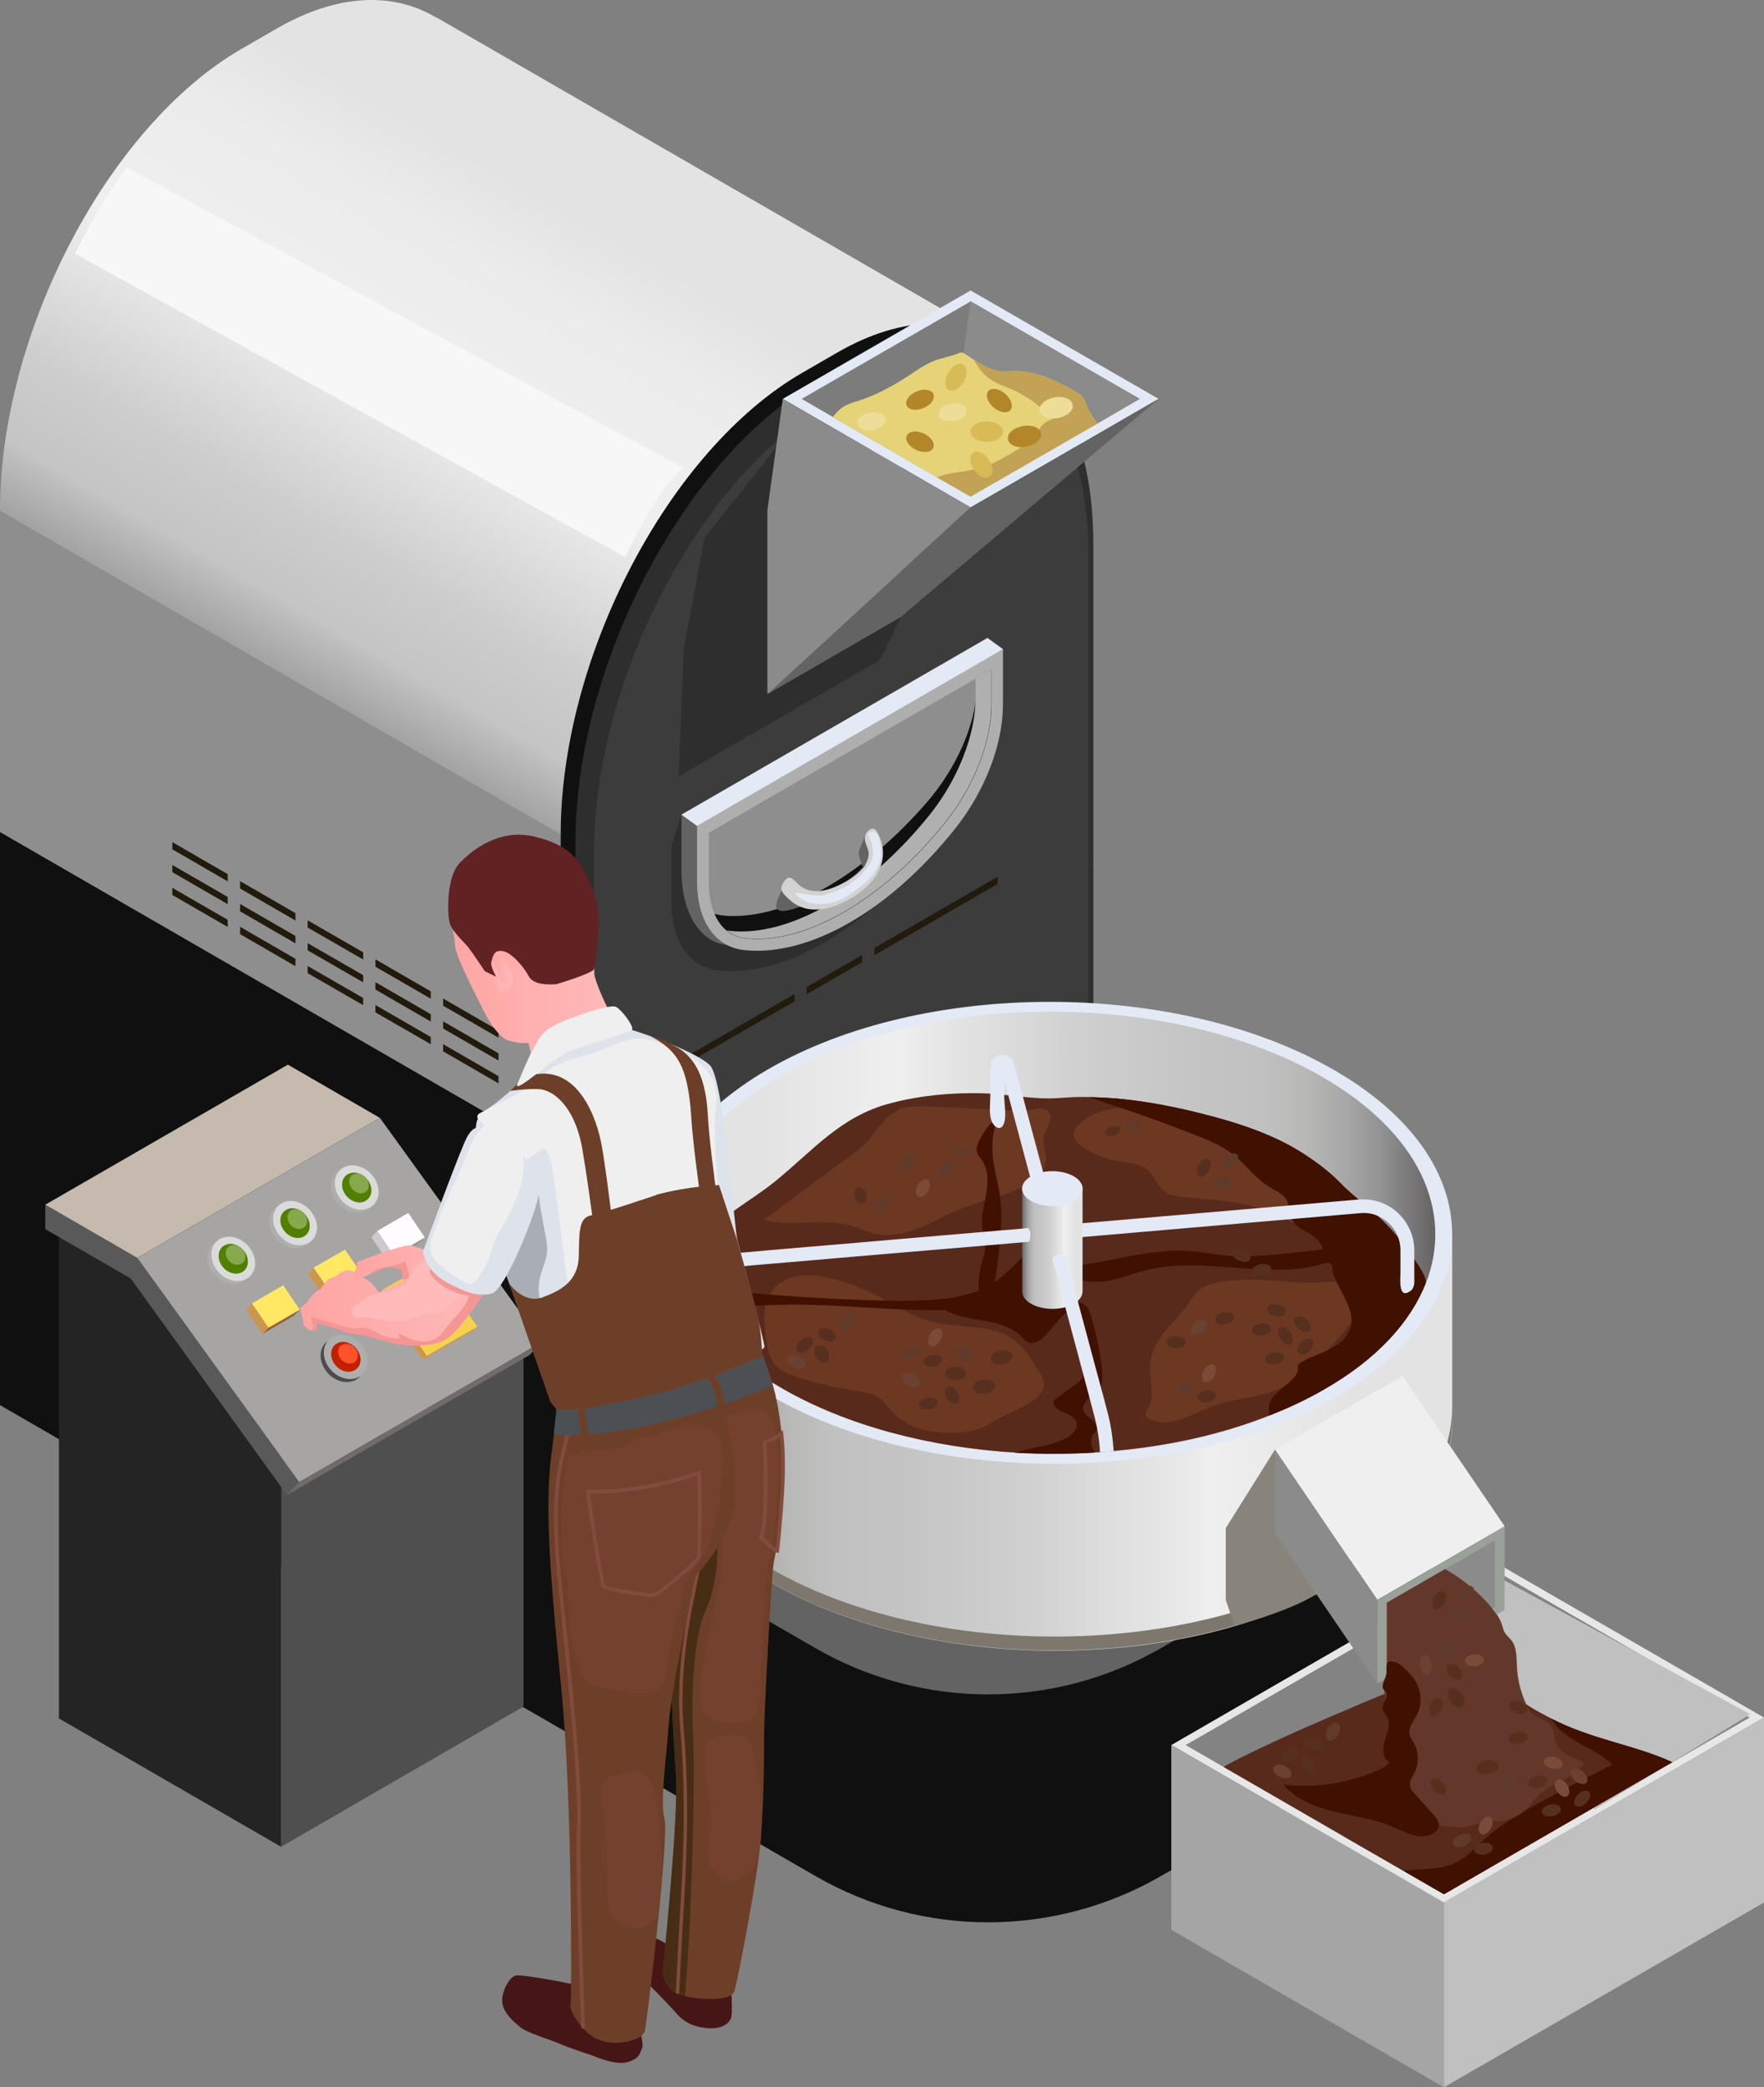 <svg xmlns="http://www.w3.org/2000/svg" xmlns:xlink="http://www.w3.org/1999/xlink" id="Layer_2" data-name="Layer 2" viewBox="0 0 98.16 116.12"><rect x="0" y="0" width="98.16" height="116.12" fill="#808080" stroke="none"/><defs><style>      .cls-1 {        fill: #7a4b38;      }      .cls-2 {        fill: #603b2c;      }      .cls-3 {        fill: #f59695;      }      .cls-4 {        fill: #7c7c7c;      }      .cls-5 {        fill: #461616;      }      .cls-6 {        fill: #e0a94f;      }      .cls-7 {        fill: url(#_ÂÁ_Ï_ÌÌ_È_ËÂÌÚ_218);      }      .cls-8 {        fill: url(#_ÂÁ_Ï_ÌÌ_È_ËÂÌÚ_219);      }      .cls-9 {        fill: url(#_ÂÁ_Ï_ÌÌ_È_ËÂÌÚ_5-3);      }      .cls-10 {        fill: url(#_ÂÁ_Ï_ÌÌ_È_ËÂÌÚ_5-6);      }      .cls-11 {        fill: url(#_ÂÁ_Ï_ÌÌ_È_ËÂÌÚ_5-4);      }      .cls-12 {        fill: url(#_ÂÁ_Ï_ÌÌ_È_ËÂÌÚ_5-5);      }      .cls-13 {        fill: url(#_ÂÁ_Ï_ÌÌ_È_ËÂÌÚ_5-2);      }      .cls-14 {        fill: url(#_ÂÁ_Ï_ÌÌ_È_ËÂÌÚ_187);      }      .cls-15 {        fill: #88837b;      }      .cls-16 {        fill: #3c3c3c;      }      .cls-17 {        fill: #e3e9f5;      }      .cls-18 {        fill: #a42025;      }      .cls-19 {        fill: #efefef;      }      .cls-20 {        fill: #582a1c;      }      .cls-21 {        fill: #472d13;      }      .cls-22 {        fill: #562f1f;      }      .cls-23 {        fill: #454545;      }      .cls-24 {        fill: #dbdbdb;      }      .cls-25 {        fill: #d8ba56;      }      .cls-26 {        fill: #5a5959;      }      .cls-27 {        fill: url(#_ÂÁ_Ï_ÌÌ_È_ËÂÌÚ_218-2);      }      .cls-28 {        fill: #a5a5a5;      }      .cls-29 {        fill: url(#_ÂÁ_Ï_ÌÌ_È_ËÂÌÚ_5);      }      .cls-30 {        fill: #d4d3d3;      }      .cls-31 {        fill: #63382b;      }      .cls-32 {        fill: #824b3d;      }      .cls-33 {        fill: #221a0d;      }      .cls-34 {        fill: #4c5054;      }      .cls-35 {        fill: #f7707d;      }      .cls-36 {        fill: #c2a255;      }      .cls-37 {        fill: #c22000;      }      .cls-38 {        fill: #4f4f4f;      }      .cls-39 {        fill: #636363;      }      .cls-40 {        fill: #e7e7e7;      }      .cls-41 {        fill: #97613b;      }      .cls-42 {        fill: #242424;      }      .cls-43 {        fill: #d12c36;      }      .cls-44 {        fill: #612224;      }      .cls-45 {        fill: #ecde99;      }      .cls-46 {        fill: #ffe863;      }      .cls-47 {        fill: #a9adb4;      }      .cls-48 {        fill: #cccacc;      }      .cls-49 {        fill: #ff512b;      }      .cls-50 {        fill: #7d776e;      }      .cls-51 {        fill: #101010;      }      .cls-52 {        fill: silver;      }      .cls-53 {        fill: #2e2e2e;      }      .cls-54 {        fill: #75412f;      }      .cls-55 {        fill: #f7f7f7;      }      .cls-56 {        fill: #8b8b8b;      }      .cls-57 {        fill: #b3862a;      }      .cls-58 {        fill: #979697;      }      .cls-59 {        fill: #517f00;      }      .cls-60 {        fill: #c5baad;      }      .cls-61 {        fill: #8f8e8e;      }      .cls-62 {        fill: #99a199;      }      .cls-63 {        fill: #ffbbba;      }      .cls-64 {        fill: #b1b0b0;      }      .cls-65 {        fill: #716b6b;      }      .cls-66 {        fill: #401000;      }      .cls-67 {        fill: #838383;      }      .cls-68 {        fill: #a7a4a4;      }      .cls-69 {        fill: #fffcff;      }      .cls-70 {        fill: #6b4231;      }      .cls-71 {        fill: #6e3f28;      }      .cls-72 {        fill: #aeaeae;      }      .cls-73 {        fill: #e6d377;      }      .cls-74 {        fill: #cc964f;      }      .cls-75 {        fill: #6d3822;      }      .cls-76 {        fill: #f4d14f;      }      .cls-77 {        fill: #4c4c4c;      }      .cls-78 {        fill: #f43d4f;      }      .cls-79 {        fill: #899289;      }      .cls-80 {        fill: #dde2eb;      }      .cls-81 {        fill: #86a94e;      }    </style><linearGradient id="_&#xC2;&#xC1;_&#xCF;_&#xCC;&#xCC;_&#xC8;_&#xCB;&#xC2;&#xCC;&#xDA;_187" data-name="&#xA1;&#xC2;&#xC1;&#x2DA;&#xCF;&#x2C7;&#xCC;&#xCC;&#x2DA;&#xC8; &#x201E;&#xF8FF;&#x2021;&#x2030;&#xCB;&#xC2;&#xCC;&#xDA; 187" x1="4025.97" y1="51.82" x2="4000.27" y2="7.3" gradientTransform="translate(4035.55) rotate(-180) scale(1 -1)" gradientUnits="userSpaceOnUse"><stop offset="0" stop-color="#656362"></stop><stop offset=".08" stop-color="#686665"></stop><stop offset=".15" stop-color="#737170"></stop><stop offset=".23" stop-color="#858383"></stop><stop offset=".29" stop-color="#9e9d9d"></stop><stop offset=".36" stop-color="#bebebe"></stop><stop offset=".37" stop-color="#c4c4c4"></stop><stop offset=".46" stop-color="#cdcdcd"></stop><stop offset=".6" stop-color="#e8e8e8"></stop><stop offset=".64" stop-color="#efefef"></stop><stop offset=".79" stop-color="#ececec"></stop><stop offset=".89" stop-color="#e3e3e3"></stop><stop offset=".9" stop-color="#e3e3e3"></stop></linearGradient><linearGradient id="_&#xC2;&#xC1;_&#xCF;_&#xCC;&#xCC;_&#xC8;_&#xCB;&#xC2;&#xCC;&#xDA;_218" data-name="&#xA1;&#xC2;&#xC1;&#x2DA;&#xCF;&#x2C7;&#xCC;&#xCC;&#x2DA;&#xC8; &#x201E;&#xF8FF;&#x2021;&#x2030;&#xCB;&#xC2;&#xCC;&#xDA; 218" x1="3954.74" y1="78.97" x2="3999.25" y2="78.97" gradientTransform="translate(4035.55) rotate(-180) scale(1 -1)" gradientUnits="userSpaceOnUse"><stop offset=".11" stop-color="#e3e3e3"></stop><stop offset=".12" stop-color="#e3e3e3"></stop><stop offset=".3" stop-color="#efefef"></stop><stop offset=".34" stop-color="#e8e8e8"></stop><stop offset=".56" stop-color="#cdcdcd"></stop><stop offset=".69" stop-color="#c4c4c4"></stop><stop offset=".77" stop-color="#c1c1c1"></stop><stop offset=".83" stop-color="#b8b8b7"></stop><stop offset=".88" stop-color="#a9a8a8"></stop><stop offset=".93" stop-color="#939292"></stop><stop offset=".97" stop-color="#787676"></stop><stop offset="1" stop-color="#656362"></stop></linearGradient><linearGradient id="_&#xC2;&#xC1;_&#xCF;_&#xCC;&#xCC;_&#xC8;_&#xCB;&#xC2;&#xCC;&#xDA;_219" data-name="&#xA1;&#xC2;&#xC1;&#x2DA;&#xCF;&#x2C7;&#xCC;&#xCC;&#x2DA;&#xC8; &#x201E;&#xF8FF;&#x2021;&#x2030;&#xCB;&#xC2;&#xCC;&#xDA; 219" x1="3955.68" y1="68.58" x2="3998.31" y2="68.58" gradientTransform="translate(4035.55) rotate(-180) scale(1 -1)" gradientUnits="userSpaceOnUse"><stop offset="0" stop-color="#656362"></stop><stop offset=".03" stop-color="#787676"></stop><stop offset=".07" stop-color="#939292"></stop><stop offset=".12" stop-color="#a9a8a8"></stop><stop offset=".17" stop-color="#b8b8b7"></stop><stop offset=".23" stop-color="#c1c1c1"></stop><stop offset=".31" stop-color="#c4c4c4"></stop><stop offset=".44" stop-color="#cdcdcd"></stop><stop offset=".66" stop-color="#e8e8e8"></stop><stop offset=".7" stop-color="#efefef"></stop><stop offset=".88" stop-color="#e3e3e3"></stop><stop offset=".89" stop-color="#e3e3e3"></stop></linearGradient><linearGradient id="_&#xC2;&#xC1;_&#xCF;_&#xCC;&#xCC;_&#xC8;_&#xCB;&#xC2;&#xCC;&#xDA;_218-2" data-name="&#xA1;&#xC2;&#xC1;&#x2DA;&#xCF;&#x2C7;&#xCC;&#xCC;&#x2DA;&#xC8; &#x201E;&#xF8FF;&#x2021;&#x2030;&#xCB;&#xC2;&#xCC;&#xDA; 218" x1="3975.32" y1="69.46" x2="3978.68" y2="69.46" xlink:href="#_&#xC2;&#xC1;_&#xCF;_&#xCC;&#xCC;_&#xC8;_&#xCB;&#xC2;&#xCC;&#xDA;_218"></linearGradient><linearGradient id="_&#xC2;&#xC1;_&#xCF;_&#xCC;&#xCC;_&#xC8;_&#xCB;&#xC2;&#xCC;&#xDA;_5" data-name="&#xA1;&#xC2;&#xC1;&#x2DA;&#xCF;&#x2C7;&#xCC;&#xCC;&#x2DA;&#xC8; &#x201E;&#xF8FF;&#x2021;&#x2030;&#xCB;&#xC2;&#xCC;&#xDA; 5" x1="4187.22" y1="71.87" x2="4198.13" y2="71.87" gradientTransform="translate(4214.84) rotate(-180) scale(1 -1)" gradientUnits="userSpaceOnUse"><stop offset=".05" stop-color="#feb9b8"></stop><stop offset=".99" stop-color="#fea5a4"></stop></linearGradient><linearGradient id="_&#xC2;&#xC1;_&#xCF;_&#xCC;&#xCC;_&#xC8;_&#xCB;&#xC2;&#xCC;&#xDA;_5-2" data-name="&#xA1;&#xC2;&#xC1;&#x2DA;&#xCF;&#x2C7;&#xCC;&#xCC;&#x2DA;&#xC8; &#x201E;&#xF8FF;&#x2021;&#x2030;&#xCB;&#xC2;&#xCC;&#xDA; 5" x1="4188.09" y1="70.8" x2="4195.15" y2="70.8" xlink:href="#_&#xC2;&#xC1;_&#xCF;_&#xCC;&#xCC;_&#xC8;_&#xCB;&#xC2;&#xCC;&#xDA;_5"></linearGradient><linearGradient id="_&#xC2;&#xC1;_&#xCF;_&#xCC;&#xCC;_&#xC8;_&#xCB;&#xC2;&#xCC;&#xDA;_5-3" data-name="&#xA1;&#xC2;&#xC1;&#x2DA;&#xCF;&#x2C7;&#xCC;&#xCC;&#x2DA;&#xC8; &#x201E;&#xF8FF;&#x2021;&#x2030;&#xCB;&#xC2;&#xCC;&#xDA; 5" x1="4180.79" y1="53.77" x2="4189.71" y2="53.77" xlink:href="#_&#xC2;&#xC1;_&#xCF;_&#xCC;&#xCC;_&#xC8;_&#xCB;&#xC2;&#xCC;&#xDA;_5"></linearGradient><linearGradient id="_&#xC2;&#xC1;_&#xCF;_&#xCC;&#xCC;_&#xC8;_&#xCB;&#xC2;&#xCC;&#xDA;_5-4" data-name="&#xA1;&#xC2;&#xC1;&#x2DA;&#xCF;&#x2C7;&#xCC;&#xCC;&#x2DA;&#xC8; &#x201E;&#xF8FF;&#x2021;&#x2030;&#xCB;&#xC2;&#xCC;&#xDA; 5" x1="4186.76" y1="53.87" x2="4187.98" y2="53.87" xlink:href="#_&#xC2;&#xC1;_&#xCF;_&#xCC;&#xCC;_&#xC8;_&#xCB;&#xC2;&#xCC;&#xDA;_5"></linearGradient><linearGradient id="_&#xC2;&#xC1;_&#xCF;_&#xCC;&#xCC;_&#xC8;_&#xCB;&#xC2;&#xCC;&#xDA;_5-5" data-name="&#xA1;&#xC2;&#xC1;&#x2DA;&#xCF;&#x2C7;&#xCC;&#xCC;&#x2DA;&#xC8; &#x201E;&#xF8FF;&#x2021;&#x2030;&#xCB;&#xC2;&#xCC;&#xDA; 5" x1="4195.02" y1="71.23" x2="4195.13" y2="71.23" xlink:href="#_&#xC2;&#xC1;_&#xCF;_&#xCC;&#xCC;_&#xC8;_&#xCB;&#xC2;&#xCC;&#xDA;_5"></linearGradient><linearGradient id="_&#xC2;&#xC1;_&#xCF;_&#xCC;&#xCC;_&#xC8;_&#xCB;&#xC2;&#xCC;&#xDA;_5-6" data-name="&#xA1;&#xC2;&#xC1;&#x2DA;&#xCF;&#x2C7;&#xCC;&#xCC;&#x2DA;&#xC8; &#x201E;&#xF8FF;&#x2021;&#x2030;&#xCB;&#xC2;&#xCC;&#xDA; 5" x1="4186.31" y1="54.11" x2="4187.47" y2="54.11" xlink:href="#_&#xC2;&#xC1;_&#xCF;_&#xCC;&#xCC;_&#xC8;_&#xCB;&#xC2;&#xCC;&#xDA;_5"></linearGradient></defs><g id="_0" data-name="0"><g><g><path class="cls-51" d="M32.02,96.65v-12.67s47.65-4.91,47.67-3.55c0,.03,0,12.82,0,12.85,0,1.39-.69,2.78-2.06,3.57l-13.03,7.52c-5.95,3.43-13.28,3.43-19.22,0l-13.36-7.71Z"></path><g><g><polygon class="cls-28" points="65.18 107.36 80.35 116.12 80.35 105.84 65.18 97.08 65.18 107.36"></polygon><polygon class="cls-40" points="82.99 86.79 98.16 95.55 80.35 105.84 65.18 97.08 82.99 86.79"></polygon><polygon class="cls-67" points="65.98 97.08 68.09 98.3 74.77 102.16 80.35 105.37 88.58 100.62 93.06 98.04 97.36 95.55 83 87.26 65.98 97.08"></polygon><polygon class="cls-23" points="74.77 102.16 80.35 105.37 88.58 100.62 83 97.4 74.77 102.16"></polygon><polygon class="cls-52" points="98.16 105.84 80.35 116.12 80.35 105.84 98.16 95.55 98.16 105.84"></polygon><polygon class="cls-52" points="83.09 97.59 82.83 87.44 97.4 95.37 88.75 100.66 83.09 97.59"></polygon></g><path class="cls-20" d="M93.05,98.04l-4.47,2.58-8.23,4.76-2.25-1.3-3.33-1.92-6.68-3.86c.2-.13.41-.24.61-.34,1.99-1.02,4.05-1.91,6.11-2.79,1.49-.64,2.99-1.28,4.54-1.75.86-.26,2.59-1.09,3.43-.59.48.27.89.99,1.33,1.37.51.43,1.07.8,1.66,1.11.18.1.37.2.55.29,1.06.55,2.21.93,3.35,1.27,1.14.34,2.33.67,3.39,1.16Z"></path><path class="cls-66" d="M93.05,98.04l-4.47,2.58-8.23,4.76-2.25-1.3c.14-.03.3-.04.44-.05.82-.07,1.67-.04,2.43-.39.67-.31,1.16-.89,1.71-1.39.89-.78,1.92-1.39,2.96-1.95,1.35-.73,2.71-1.45,4.08-2.13-.63-.61-1.48-.95-2.24-1.43-.42-.26-.81-.59-1.09-1.01-.01-.03-.05-.08-.09-.13,1.06.55,2.21.93,3.35,1.27,1.14.34,2.33.67,3.39,1.16Z"></path></g><path class="cls-14" d="M0,28.41C0,18.51,6.02,7.01,13.44,2.72l1.94-1.12c3.42-1.98,6.54-2.05,8.91-.61v-.02s31.86,18.38,31.86,18.38l-22.53,35.96-20.06-16.85L0,46.29v-17.88Z"></path><path class="cls-55" d="M7.06,9.31c-1.53,2.02-2.89,4.8-2.89,4.8l30.63,16.89s1.81-3.96,3.25-4.98c-2.56-1.31-30.99-16.7-30.99-16.7Z"></path><g><polygon class="cls-61" points="32.02 64.78 0 46.29 0 28.41 32.02 46.89 32.02 64.78"></polygon><g><polygon class="cls-33" points="20.21 53.38 17.12 51.6 17.12 51.2 20.21 52.98 20.21 53.38"></polygon><polygon class="cls-33" points="23.97 55.56 20.89 53.78 20.89 53.37 23.97 55.15 23.97 55.56"></polygon><polygon class="cls-33" points="27.74 57.73 24.66 55.95 24.66 55.55 27.74 57.33 27.74 57.73"></polygon><polygon class="cls-33" points="12.67 49.03 9.59 47.25 9.59 46.85 12.67 48.63 12.67 49.03"></polygon><polygon class="cls-33" points="16.44 51.21 13.36 49.43 13.36 49.02 16.44 50.8 16.44 51.21"></polygon></g><g><polygon class="cls-33" points="20.21 54.65 17.12 52.87 17.12 52.47 20.21 54.25 20.21 54.65"></polygon><polygon class="cls-33" points="23.97 56.83 20.89 55.05 20.89 54.64 23.97 56.42 23.97 56.83"></polygon><polygon class="cls-33" points="27.74 59 24.66 57.22 24.66 56.82 27.74 58.6 27.74 59"></polygon><polygon class="cls-33" points="12.67 50.3 9.59 48.52 9.59 48.12 12.67 49.9 12.67 50.3"></polygon><polygon class="cls-33" points="16.44 52.48 13.36 50.7 13.36 50.29 16.44 52.07 16.44 52.48"></polygon></g><g><polygon class="cls-33" points="20.21 55.92 17.12 54.14 17.12 53.74 20.21 55.52 20.21 55.92"></polygon><polygon class="cls-33" points="23.97 58.09 20.89 56.32 20.89 55.91 23.97 57.69 23.97 58.09"></polygon><polygon class="cls-33" points="27.74 60.27 24.66 58.49 24.66 58.09 27.74 59.87 27.74 60.27"></polygon><polygon class="cls-33" points="12.67 51.57 9.59 49.79 9.59 49.39 12.67 51.17 12.67 51.57"></polygon><polygon class="cls-33" points="16.44 53.75 13.36 51.97 13.36 51.56 16.44 53.34 16.44 53.75"></polygon></g><polygon class="cls-51" points="32.02 96.65 0 78.17 0 46.29 32.02 64.78 32.02 96.65"></polygon></g><path class="cls-51" d="M31.19,64.3l.83.48,28-17.12v-17.88c0-9.9-6.02-14.45-13.44-10.16l-1.94,1.12c-7.42,4.29-13.44,15.79-13.44,25.69v17.88Z"></path><path class="cls-53" d="M32.02,64.78l28.82-16.64v-17.88c0-9.9-6.02-14.45-13.44-10.16l-1.94,1.12c-7.42,4.29-13.44,15.79-13.44,25.69v17.88Z"></path><polygon class="cls-53" points="32.02 83.98 60.84 67.34 60.84 48.14 32.02 64.78 32.02 83.98"></polygon><path class="cls-16" d="M33.05,47.5c0-9.67,5.88-20.94,13.12-25.12l1.94-1.12c1.75-1.01,3.44-1.52,5.01-1.52,4.53,0,7.45,4.37,7.45,11.12v25.45l-27.52,15.89v-24.7Z"></path><polygon class="cls-53" points="43.19 24.9 39.21 29.9 38.05 36.12 37.76 43.19 48.97 36.72 50.15 34.3 43.19 24.9"></polygon><path class="cls-53" d="M54.39,37.25l-16.47,8.07-.56,1.76v3.1c0,2.2,1.01,3.65,2.66,3.81h0c3.61.36,8.09-2.23,11.7-6.76h0c1.65-2.07,2.66-4.69,2.66-6.89v-3.1Z"></path><path class="cls-39" d="M54.95,35.49l-17.03,9.83v3.1c0,2.2.92,4,2.57,4.16l.09-.35c3.61.36,8.09-2.23,11.7-6.76h0c1.65-2.07,2.66-4.69,2.66-6.89v-3.1Z"></path><path class="cls-72" d="M55.82,36.12l-17.03,9.83v3.1c0,2.2,1.01,3.65,2.66,3.81h0c3.61.36,8.09-2.23,11.7-6.76h0c1.65-2.07,2.66-4.69,2.66-6.89v-3.1Z"></path><path class="cls-61" d="M42.13,52.24c-.21,0-.41-.01-.61-.03-1.3-.13-2.08-1.31-2.08-3.16v-2.72l15.72-9.08v1.96c0,2.05-.97,4.53-2.52,6.48-3.22,4.03-7.25,6.54-10.52,6.54h0Z"></path><path class="cls-51" d="M54.39,37.7l-.03.64c-.08,1.98-1.14,4.39-2.77,6.28-3.38,3.91-7.5,6.34-10.77,6.34-.21,0-.41-.01-.61-.03-.16-.02-.31-.05-.45-.09.34.8.95,1.29,1.76,1.37.2.02.4.03.61.03,3.27,0,7.3-2.51,10.52-6.54,1.55-1.95,2.52-4.44,2.52-6.48v-1.96l-.77.45Z"></path><path class="cls-64" d="M54.29,37.75v1.05c0,2.05-.97,4.53-2.52,6.48-3.22,4.03-7.25,6.54-10.52,6.54-.21,0-.41-.01-.61-.03-.07,0-.14-.03-.21-.04.3.25.66.41,1.08.45.2.02.4.03.61.03,3.27,0,7.3-2.51,10.52-6.54,1.55-1.95,2.52-4.44,2.52-6.48v-1.96l-.87.5Z"></path><path class="cls-39" d="M32.02,83.98l28.82-16.64,16.79,9.69c2.75,1.59,2.75,5.55,0,7.14l-13.03,7.52c-5.95,3.43-13.28,3.43-19.22,0l-13.36-7.71Z"></path><polygon class="cls-79" points="50.15 24.04 50.15 34.3 42.71 38.6 42.71 28.33 50.15 24.04"></polygon><polygon class="cls-17" points="64.47 22.19 54.01 16.16 43.56 22.19 54.01 28.23 64.47 22.19"></polygon><polygon class="cls-4" points="63.42 22.19 61.05 23.57 54.01 27.62 52.73 26.89 46.35 23.2 44.61 22.19 54.01 16.77 63.42 22.19"></polygon><polygon class="cls-39" points="54.01 28.23 42.71 38.6 50.15 34.3 64.47 22.19 54.01 28.23"></polygon><polygon class="cls-56" points="54.01 28.23 42.71 38.6 42.71 28.33 43.56 22.19 54.01 28.23"></polygon><polygon class="cls-56" points="63.42 22.19 54.01 27.62 52.74 26.89 53.17 22.9 54.01 16.76 63.42 22.19"></polygon><path class="cls-73" d="M61.05,23.57l-7.04,4.05-1.28-.73-.6-.34-5.78-3.35c.17-.24.38-.45.63-.6.25-.14.51-.22.78-.3.98-.31,1.88-.81,2.76-1.37.43-.29.86-.6,1.35-.81.48-.21.99-.27,1.48-.47.05-.03.1-.04.14-.04.08,0,.14.04.21.08.16.1.33.22.5.33.59.38,1.24.72,1.9.64,1.32-.14,2.62.48,3.73,1.11.48.29.52.44.69.93.13.33.38.58.54.88Z"></path><path class="cls-36" d="M61.05,23.57l-7.04,4.05-1.28-.73-.6-.34c.14-.05.29-.1.44-.14.63-.16,1.28-.18,1.91-.37.8-.21,1.5-.64,2.2-1.07.43-.25.73-.48,1.01-.89.26-.38.38-.62.89-.75-.64-.73-1.45-1.32-2.35-1.7-.34-.14-.69-.26-1.01-.46-.46-.27-.8-.69-1.02-1.16.59.38,1.24.72,1.9.64,1.32-.14,2.62.48,3.73,1.11.48.29.52.44.69.93.13.33.38.58.54.88Z"></path><g><polygon class="cls-33" points="44.89 55.31 47.97 53.53 47.97 53.13 44.89 54.91 44.89 55.31"></polygon><polygon class="cls-33" points="37.36 59.66 44.21 55.71 44.21 55.3 37.36 59.26 37.36 59.66"></polygon><polygon class="cls-33" points="48.66 53.14 55.51 49.18 55.51 48.78 48.66 52.73 48.66 53.14"></polygon></g><rect class="cls-17" x="66.13" y="69.27" width=".72" height="4.05"></rect><rect class="cls-17" x="48.14" y="70.82" width=".72" height="4.05"></rect><rect class="cls-17" x="58.88" y="76.17" width=".72" height="4.05"></rect><rect class="cls-17" x="55.86" y="65.05" width=".72" height="4.05"></rect><g><g><path class="cls-7" d="M80.81,79.03v-10.44h-9.27c-7.81-3.27-18.44-3.28-26.19,0h-9.04v10.39h0c.04,3.28,2.22,6.55,6.57,9.06,8.72,5.03,22.81,5.06,31.47.06,4.27-2.47,6.42-5.69,6.46-8.94h0v-.12Z"></path><path class="cls-50" d="M74.34,87.31c-8.66,5-22.75,4.98-31.47-.06-4.34-2.51-6.53-5.78-6.57-9.06h0s0,.72,0,.72v.05h0c.04,3.28,2.22,6.55,6.57,9.06,8.72,5.03,22.81,5.06,31.47.06,4.27-2.47,6.42-5.69,6.46-8.94h0v-.78h0c-.04,3.24-2.19,6.47-6.46,8.94Z"></path><path class="cls-15" d="M70.95,80.64l-2.74,4.37v4l.49,1.44s3.07-.8,4.55-1.77c.39-2.2-2.3-8.04-2.3-8.04Z"></path><path class="cls-17" d="M74.34,77.7c-8.66,5-22.75,4.98-31.47-.06-8.72-5.03-8.76-13.17-.1-18.17,8.66-5,22.75-4.98,31.47.06,8.72,5.03,8.76,13.17.1,18.17Z"></path><path class="cls-8" d="M79.34,71.4c-.86,2.17-2.74,4.23-5.66,5.91-8.3,4.79-21.79,4.77-30.14-.05-2.97-1.72-4.89-3.81-5.76-6.01-1.57-3.98.32-8.31,5.66-11.39,8.3-4.79,21.79-4.77,30.14.05,5.41,3.12,7.33,7.5,5.76,11.49Z"></path><path class="cls-20" d="M79.33,71.39c-.85,2.17-2.73,4.24-5.66,5.91-.95.55-1.97,1.03-3.05,1.45-2.64,1.05-5.61,1.7-8.66,1.97-.25.04-.51.05-.76.07-.09,0-.18.01-.27.01-1.48.09-2.97.09-4.46.01-4.72-.29-9.32-1.48-12.95-3.57-2.97-1.71-4.89-3.81-5.75-6-.07-.17.41-.88.5-1.03.22-.41.48-.8.77-1.16,1.07-1.43,2.71-2.21,4.07-3.31,2.16-1.75,3.65-3.64,6.46-4.37,1.65-.43,3.37-.59,5.06-.55,1.49.04,2.89.38,4.37.26.61-.05,1.23-.07,1.84-.04,1.77.04,3.53.33,5.24.72,2.12.5,4.39,1.14,6.25,2.29.77.48,1.61,1.09,2.24,1.74.58.61,1.24,1.09,1.87,1.65.67.59,1.27,1.23,1.78,1.95.22.3,1.26,1.62,1.11,2Z"></path><path class="cls-75" d="M71.17,64.69c-.1-.12-.21-.24-.35-.32-.31-.17-.72.02-1.08-.07-1.24-.3-2.3-1.08-3.45-1.64-.69-.34-1.41-.6-2.16-.78-1.45-.36-2.87-.42-4.06.66-.13.12-.26.26-.3.43-.09.38.26.72.59.92.57.35,1.21.59,1.87.71.61.1,1.29.13,1.73.56.33.32.45.81.81,1.1.3.25.72.3,1.11.34,1.53.15,3.1.19,4.54.73,1.18.44,2.26,1.2,3.51,1.32-.29-.66-.73-1.24-1.16-1.81-.5-.67-1-1.34-1.51-2.01-.03-.04-.07-.09-.1-.13Z"></path><path class="cls-66" d="M60.58,77.79c-.18.17-.35.41-.3.64.05.24.27.39.46.54.18.16.37.39.27.61-.04.1-.13.17-.2.26-.2.29-.08.65.12.97-1.48.09-2.97.09-4.46.01,1.01-.35,2.15-.35,3.03-.92.22-.16.44-.38.43-.65-.01-.25-.24-.44-.47-.56-.22-.12-.48-.18-.67-.35-.1-.09-.18-.21-.16-.34.03-.12.13-.2.24-.27l.98-.71c.16-.1.31-.22.38-.39.07-.14.05-.3.04-.46-.08-.73-.24-1.47-.5-2.16-.07-.2-.14-.38-.14-.59,0-.27.14-.51.29-.75-.77.29-1.22,1.08-1.79,1.66-.24.25-.59.48-.92.34-.14-.07-.25-.2-.37-.31-1.12-1.16-3.18-.69-4.49-1.63.44-.2.89-.38,1.32-.58.64-.26,1.27-.54,1.82-.93.46-.33.85-.73,1.23-1.12.29-.29.55-.61.86-.86.25.29.07.67,0,.99-.01.07-.03.13,0,.18.05.14.24.14.37.18.63.18.47,1.22.98,1.62.42.31,1.1.08,1.49.43.16.14.22.37.29.56.29.95.48,1.92.61,2.89.04.42.07.88-.18,1.22-.14.2-.38.31-.58.47Z"></path><path class="cls-75" d="M51.08,61.55c-.29,0-.58.02-.86.11-.8.26-1.28,1-1.78,1.63-.6.74-1.32,1.15-2.07,1.71-1.29.95-2.57,1.91-3.86,2.86,1.64.44,3.44-.15,5.05.38.35.11.68.28,1.03.37.82.22,1.7.04,2.49-.27.79-.31,1.53-.74,2.32-1.07,1.12-.46,2.33-.69,3.44-1.2.63-.29,1.29-.77,1.35-1.47.04-.49-.22-.99-.09-1.47.12-.42.54-.86.29-1.23-.25-.38-.7-.2-1.05-.16-.59.08-1.18.03-1.78,0-1.35-.06-2.7-.12-4.06-.19-.14,0-.29-.01-.43-.01Z"></path><path class="cls-66" d="M54.39,63.7c-.04.14-.06.29-.02.43.04.14.15.24.23.35.4.53.39,1.26.28,1.91-.11.65-.3,1.31-.21,1.97.05.35.17.68.16,1.03-.01.31-.13.6-.21.9-.21.77-.19,1.58-.16,2.38.09.15.34.08.43-.06.09-.15.09-.33.13-.5.05-.2.16-.38.24-.58.13-.31.17-.64.21-.98.2-1.56.4-3.15.06-4.68-.25-1.12-.44-1.91-.2-3.04.25-1.18-.81.4-.93.85Z"></path><path class="cls-75" d="M68.03,71.29c-.21.04-.42.08-.63.14-.19.06-.39.12-.55.24-.33.22-.53.58-.76.91-.88,1.24-2.16,1.95-2.09,3.68.03.69.25,1.44-.09,2.03-.08.13-.18.27-.15.42.03.15.19.24.33.29,1.26.45,2.34-.43,3.49-.81,1.31-.44,2.77-.44,3.97-1.1.64-.35,1.17-.87,1.69-1.38,1.02-1,2.06-2.04,2.69-3.33.14-.29.25-.66.06-.92-.18-.23-.52-.24-.81-.23-.91.05-1.76.17-2.67.13-1.42-.07-3.02-.3-4.46-.06Z"></path><path class="cls-66" d="M79.33,71.39c-.85,2.17-2.73,4.24-5.66,5.91-.95.55-1.97,1.03-3.05,1.45.03-.14-.01-.29-.01-.43-.01-1.02,1.83-1.41,1.61-2.41.54-.38,1.18-.55,1.75-.84.59-.29,1.15-.77,1.23-1.43.12-.96-.8-2-1.05-2.89-.05-.21.1-.31-.12-.46-.18-.12-.72.12-.93.16-.61.13-1.26.18-1.9.18-2.52.05-5.09-.59-7.57.07-.78.21-1.53.54-2.34.6-1.12.09-2.22-.35-3.28-.8,2.77.14,5.49-1.11,8.25-.9.65.05,1.28.18,1.94.25.89.08,1.79.03,2.69-.05.92-.08,1.83-.18,2.73-.3-.3-.98-1.33-.9-1.73-1.66-.17-.34-.12-.76-.3-1.1-.21-.34-.61-.5-.95-.71-.75-.43-1.27-1.19-1.94-1.74-.68-.55-1.52-.89-2.33-1.2-1.91-.75-3.83-1.43-5.78-2.04.08-.01.16-.01.24-.01,1.77.04,3.53.33,5.24.72,2.12.5,4.39,1.14,6.25,2.29.77.48,1.61,1.09,2.24,1.74.58.61,1.24,1.09,1.87,1.65.67.59,1.27,1.23,1.78,1.95.22.3,1.26,1.62,1.11,2Z"></path><path class="cls-75" d="M53.54,73.76c-.55-.04-1.11-.08-1.64-.21-1.24-.3-2.3-1.08-3.45-1.64-.69-.34-1.41-.6-2.16-.78-.6-.15-1.22-.24-1.83-.15s-1.21.39-1.55.9c-.49.71-.4,1.66-.29,2.52.07.54.15,1.11.51,1.52.31.36.79.54,1.24.69,1.02.33,2.06.57,3.11.74.65.1,1.38.21,1.78.73.41.54.72.84,1.33,1.17.46.25.99.36,1.52.41.9.08,2.06.08,2.86-.4.73-.44,1.49-.76,2.24-1.17.43-.24.89-.61.87-1.1-.01-.24-.13-.45-.25-.65-.41-.69-.84-1.41-1.51-1.86-.8-.55-1.79-.62-2.78-.69Z"></path><path class="cls-66" d="M48.31,72.33c-2.68-.09-5.36-.27-8.03-.54-.85-.09-1.75-.17-2.5.23.07.3.43.41.73.46,1.82.3,3.68.11,5.52.1,4.25-.03,8.59.85,12.7-.24-.45-.24-1.18-.54-1.69-.54-.71,0-1.54.34-2.27.43-1.48.17-2.98.15-4.48.1Z"></path><g><ellipse class="cls-22" cx="53.18" cy="76.41" rx=".6" ry=".37"></ellipse><path class="cls-70" d="M51.2,77.01c-.08.17-.36.2-.63.07-.27-.13-.42-.36-.35-.53.08-.17.36-.2.63-.07.27.13.42.36.35.53Z"></path><path class="cls-70" d="M44.81,75.99c-.08.17-.36.2-.63.07s-.42-.36-.35-.53c.08-.17.36-.2.63-.07.27.13.42.36.35.53Z"></path><path class="cls-22" d="M46.51,74.49c-.08.17-.36.2-.63.07-.27-.13-.42-.36-.35-.53.08-.17.36-.2.63-.07s.42.36.35.53Z"></path><path class="cls-22" d="M46,75.78c-.17.1-.43-.02-.58-.27-.15-.25-.12-.54.05-.64.17-.1.43.02.58.27.15.25.12.54-.05.64Z"></path><path class="cls-22" d="M71.45,75.45c.04.18-.17.37-.46.43-.29.06-.56-.04-.59-.22-.04-.18.17-.37.46-.43.29-.06.56.04.59.22Z"></path><path class="cls-2" d="M68.86,64.25c.11.14.02.41-.22.59-.23.18-.51.22-.63.07s-.02-.41.22-.59c.23-.18.51-.22.63-.07Z"></path><path class="cls-2" d="M68.5,65.84c0,.18-.25.32-.55.31-.3-.01-.53-.17-.52-.35,0-.18.25-.32.55-.31.3.01.53.17.52.35Z"></path><path class="cls-2" d="M54.09,64.07c0,.18-.25.32-.55.31-.3-.01-.53-.17-.52-.35,0-.18.25-.32.55-.31.3.01.53.17.52.35Z"></path><path class="cls-2" d="M51.21,75.02c.07.17-.09.4-.36.52s-.55.08-.62-.09c-.07-.17.09-.4.36-.52.27-.12.55-.08.62.09Z"></path><path class="cls-2" d="M54.05,75.61c-.12.14-.4.1-.63-.09-.23-.19-.31-.46-.2-.6.12-.14.4-.1.62.09.23.19.31.46.2.6Z"></path><path class="cls-2" d="M50.25,65.14c-.16-.09-.18-.37-.03-.63.14-.26.39-.4.55-.31.16.09.18.37.03.63-.14.26-.39.4-.55.31Z"></path><path class="cls-1" d="M51.1,66.57c-.16-.09-.18-.37-.03-.63.14-.26.39-.4.55-.31.16.09.18.37.03.63-.14.26-.39.4-.55.31Z"></path><path class="cls-1" d="M51.78,74.87c-.16-.09-.18-.37-.03-.63.14-.26.39-.4.55-.31.16.09.18.37.03.63-.14.26-.39.4-.55.31Z"></path><path class="cls-22" d="M47.77,66.05c.18-.04.37.13.43.38.06.25-.04.49-.21.53-.18.04-.37-.13-.43-.38-.06-.25.04-.49.21-.53Z"></path><path class="cls-2" d="M48.71,67.29c-.13-.13-.07-.39.12-.56.19-.18.44-.21.57-.08.13.13.07.39-.12.56-.19.18-.44.21-.57.08Z"></path><path class="cls-2" d="M52.4,65.5c-.16-.09-.18-.37-.03-.63.14-.26.39-.4.55-.31.16.09.18.37.03.63-.14.26-.39.4-.55.31Z"></path><path class="cls-2" d="M46.87,74.02c-.16-.09-.18-.37-.03-.63.14-.26.39-.4.55-.31.16.09.18.37.03.63-.14.26-.39.4-.55.31Z"></path><path class="cls-22" d="M66.72,65.43c-.16-.09-.18-.37-.03-.63.14-.26.39-.4.55-.31.16.09.18.37.03.63-.14.26-.39.4-.55.31Z"></path><path class="cls-2" d="M62.55,62.54c.03-.14.24-.21.49-.17.24.05.42.19.39.33-.03.14-.24.21-.49.17s-.42-.19-.39-.33Z"></path><path class="cls-22" d="M61.49,63.05c-.04-.13.12-.3.36-.37.24-.07.46-.02.5.12.04.13-.12.3-.36.37s-.46.02-.5-.12Z"></path><path class="cls-70" d="M67.13,73.52c.11.14.02.41-.22.59-.23.18-.51.22-.63.07-.11-.14-.02-.41.22-.59.23-.18.51-.22.63-.07Z"></path><path class="cls-22" d="M64.91,74.65c0-.18.25-.32.55-.31.3.01.53.17.52.35,0,.18-.25.32-.55.31-.3-.01-.53-.17-.52-.35Z"></path><path class="cls-22" d="M68.67,73.23c.04.18-.16.38-.45.44-.29.07-.56-.03-.6-.21-.04-.18.16-.38.45-.44.29-.07.56.03.6.21Z"></path><path class="cls-22" d="M70.71,73.86c.04.18-.17.37-.46.43-.29.06-.56-.04-.59-.22-.04-.18.17-.37.46-.43.29-.06.56.04.59.22Z"></path><path class="cls-22" d="M73.02,74.52c.13.13.07.41-.14.62-.21.21-.48.28-.61.15-.13-.13-.07-.41.14-.62.21-.21.48-.28.61-.15Z"></path><path class="cls-22" d="M71.25,73.86c.16-.1.41.03.57.28.16.25.16.53,0,.63-.16.1-.41-.03-.57-.28-.16-.25-.16-.53,0-.63Z"></path><path class="cls-22" d="M70.51,72.78c.04-.18.3-.27.59-.21.29.06.49.26.46.44-.04.18-.3.27-.59.21-.29-.06-.49-.26-.46-.44Z"></path><path class="cls-22" d="M70.73,70.55c.04.18-.17.37-.46.43-.29.06-.56-.04-.59-.22-.04-.18.17-.37.46-.43.29-.06.56.04.59.22Z"></path><path class="cls-22" d="M69.57,70.05c-.08.17-.36.2-.63.08-.27-.12-.43-.36-.35-.53.08-.17.36-.2.63-.08.27.12.43.36.35.53Z"></path><path class="cls-22" d="M72.9,74c-.12.14-.4.11-.63-.08-.23-.19-.32-.46-.21-.6.12-.14.4-.11.63.08.23.19.32.46.21.6Z"></path><path class="cls-22" d="M53.27,78.07c-.15.1-.41-.02-.57-.27-.16-.25-.17-.53-.02-.63.15-.1.41.02.57.27.16.25.17.53.02.63Z"></path><path class="cls-22" d="M45.17,74.45c.12.13.05.41-.17.61-.22.2-.49.26-.62.12s-.05-.41.17-.61c.22-.2.49-.26.62-.12Z"></path><path class="cls-22" d="M56.34,75.42c.04.21-.21.43-.54.49-.34.06-.64-.06-.68-.27-.04-.21.21-.43.54-.49.34-.06.64.06.68.27Z"></path><path class="cls-22" d="M55.36,77.03c.04.21-.21.43-.54.49-.34.06-.64-.06-.68-.27-.04-.21.21-.43.54-.49.34-.06.64.06.68.27Z"></path><path class="cls-22" d="M52.16,77.99c.03.18-.17.36-.46.41-.28.05-.54-.05-.57-.23-.03-.18.17-.36.46-.41.28-.05.54.05.57.23Z"></path><path class="cls-22" d="M52.43,75.6c.03.18-.17.36-.46.41s-.54-.05-.57-.23c-.03-.18.17-.36.46-.41.28-.05.54.05.57.23Z"></path><path class="cls-2" d="M66.45,77.01c.07.17-.09.4-.36.52s-.55.08-.62-.09c-.07-.17.09-.4.36-.52s.55-.08.62.09Z"></path><path class="cls-1" d="M67.02,76.86c-.16-.09-.18-.37-.03-.63.14-.26.39-.4.55-.31.16.09.18.37.03.63-.14.26-.39.4-.55.31Z"></path><path class="cls-22" d="M67.67,77.6c.03.18-.17.36-.46.41s-.54-.05-.57-.23c-.03-.18.17-.36.46-.41.28-.05.54.05.57.23Z"></path></g><path class="cls-27" d="M56.88,71.83h0v-5.7h3.36v5.71h0c0,.25-.16.5-.49.69-.65.38-1.72.38-2.38,0-.33-.19-.49-.44-.49-.68h0Z"></path><path class="cls-17" d="M61.97,80.73c-.25.04-.51.05-.76.07-.03-.68-.14-1.35-.31-2.01-.09-.34-.18-.68-.27-1.02-.21-.8-.43-1.6-.64-2.4-.25-.93-.5-1.86-.75-2.79-.2-.74-.4-1.47-.59-2.21-.06-.21-.17-.44.1-.54.13-.05.29-.05.42,0,.25.1.3.65.36.89.1.39.21.78.31,1.16.25.93.5,1.86.75,2.8.23.86.46,1.71.69,2.57.12.44.24.88.36,1.35.18.69.29,1.43.33,2.15Z"></path><path class="cls-17" d="M57.56,66.36l-1.68-6.28c.07.26,0,.62,0,.89,0,.43.13,1.08,0,1.49-.17.55-.63.23-.74-.21-.11-.44-.03-.93-.03-1.37v-1.52c0-.34.25-.62.58-.67.33-.05.65.16.74.49l1.87,6.98-.74.2Z"></path><path class="cls-17" d="M78.45,71.84c-.65.45-.52-.71-.52-1.02v-1.27c0-.59-.24-1.13-.67-1.52-.43-.4-.98-.6-1.57-.54l-15.46,1.33v-.77s15.39-1.32,15.39-1.32c.8-.06,1.58.2,2.16.74.58.54.92,1.3.92,2.09,0,.47,0,.94,0,1.41,0,.28.05.64-.2.84-.02.01-.03.03-.05.04Z"></path><path class="cls-17" d="M39.18,72.53h-.77v-.37c0-1.27.96-2.32,2.23-2.42.19-.02.39-.03.59-.05.49-.04.98-.08,1.47-.13.7-.06,1.4-.12,2.1-.18.83-.07,1.67-.14,2.5-.21.89-.08,1.77-.15,2.66-.23.86-.07,1.71-.15,2.57-.22.75-.06,1.49-.13,2.24-.19.56-.05,1.11-.1,1.67-.14.18-.02.36-.03.54-.05.08,0,.2-.05.26,0,.07.06.09.21.1.29,0,.11-.01.22-.03.33,0,.03-.01.06-.03.09-.04.06-.16.04-.22.05-.15.01-.31.03-.46.04-.55.05-1.1.09-1.65.14-.75.06-1.5.13-2.25.19l-2.6.22c-.9.08-1.8.15-2.7.23-.85.07-1.69.15-2.54.22-.71.06-1.42.12-2.13.18-.49.04-.97.08-1.46.13-.18.02-.36.03-.54.05-.87.07-1.52.79-1.52,1.66v.37Z"></path><path class="cls-17" d="M59.75,66.81c-.65.38-1.72.38-2.38,0-.66-.38-.66-.99,0-1.37.65-.38,1.72-.38,2.38,0,.66.38.66.99,0,1.37Z"></path></g><polygon class="cls-19" points="83.73 84.91 78.04 76.55 70.95 80.64 76.64 89.01 83.73 84.91"></polygon><polygon class="cls-56" points="76.64 93.66 70.95 85.3 70.95 80.64 76.64 89.01 76.64 93.66"></polygon><polygon class="cls-62" points="76.64 93.66 83.73 89.57 83.73 84.91 76.64 89.01 76.64 93.66"></polygon><path class="cls-56" d="M83.19,85.7v3.7l-.16.09-5.86,3.39c.01-.1.01-.22,0-.33v-3.39l3.24-1.87.97-.55,1.8-1.05Z"></path></g><g><polygon class="cls-38" points="20.95 62.76 29.13 74.09 29.13 94.94 15.64 102.74 15.64 75.27 20.95 62.76"></polygon><polygon class="cls-42" points="7.46 70.55 15.64 81.88 15.64 102.74 3.28 95.6 3.28 68.14 7.46 70.55"></polygon><polygon class="cls-26" points="15.97 83.17 16.65 82.45 7.64 69.98 2.52 67.02 2.52 68.38 7.27 71.12 15.97 83.17"></polygon><polygon class="cls-60" points="2.52 67.02 7.64 69.98 21.14 62.19 16.02 59.23 2.52 67.02"></polygon><polygon class="cls-68" points="16.65 82.45 7.64 69.98 21.14 62.19 30.15 74.66 16.65 82.45"></polygon><g><path class="cls-74" d="M21.03,71.99l2.49,3.66.23-.22-2.49-3.66-.23.22h0Z"></path><polygon class="cls-74" points="23.75 75.43 26.56 73.8 26.34 74.02 23.52 75.65 23.75 75.43"></polygon><path class="cls-77" d="M19.56,76.39c-.35.2-.87.04-1.14-.36-.28-.41-.21-.9.14-1.11.36-.2.87-.04,1.14.36.28.41.21.9-.14,1.11h0ZM18.31,74.55c-.53.31-.63,1.05-.21,1.66.41.61,1.18.85,1.71.55.53-.31.63-1.05.21-1.66s-1.18-.85-1.71-.55h0Z"></path><path class="cls-72" d="M20.13,66.96c-.35.2-.87.04-1.14-.36-.28-.41-.21-.9.14-1.11.36-.2.87-.04,1.14.36.28.41.21.9-.14,1.11h0ZM18.88,65.12c-.53.31-.63,1.05-.21,1.66s1.18.85,1.71.55c.53-.31.63-1.05.21-1.66-.41-.61-1.18-.85-1.71-.55h0Z"></path><path class="cls-72" d="M16.7,68.94c-.36.21-.87.04-1.14-.36-.28-.41-.21-.9.14-1.11.35-.2.87-.04,1.14.36.28.41.21.9-.14,1.11h0ZM15.45,67.1c-.53.31-.63,1.05-.21,1.66.41.61,1.18.85,1.71.55.53-.31.63-1.05.21-1.66s-1.18-.85-1.71-.55h0Z"></path><path class="cls-72" d="M13.26,70.93c-.35.2-.87.04-1.14-.36-.28-.41-.21-.9.14-1.11.35-.2.87-.04,1.14.36.28.41.21.9-.14,1.11h0ZM12.01,69.09c-.53.31-.63,1.05-.21,1.66.41.61,1.18.85,1.71.55.53-.31.63-1.05.21-1.66-.41-.61-1.18-.85-1.71-.55h0Z"></path><path class="cls-24" d="M20.35,66.8c-.35.2-.87.04-1.14-.36-.28-.41-.21-.9.14-1.11.36-.21.87-.04,1.14.36.28.41.21.9-.14,1.11h0ZM19.1,64.96c-.53.31-.63,1.05-.21,1.66.41.61,1.18.85,1.71.55.53-.31.63-1.05.21-1.66-.41-.61-1.18-.85-1.71-.55h0Z"></path><path class="cls-59" d="M19.35,65.33c-.35.2-.42.7-.14,1.11.28.41.79.57,1.14.36.36-.21.42-.7.14-1.11-.28-.41-.79-.57-1.14-.36h0Z"></path><path class="cls-81" d="M19.64,65.35c.24-.14.58-.03.77.24.18.27.14.61-.1.74-.24.14-.57.02-.76-.25s-.15-.6.09-.74h0Z"></path><path class="cls-24" d="M16.92,68.78c-.36.2-.87.04-1.14-.36-.28-.41-.21-.9.14-1.11.35-.2.87-.04,1.14.36.28.41.21.9-.14,1.11h0ZM15.67,66.94c-.53.31-.63,1.05-.21,1.66.41.61,1.18.85,1.71.55.53-.31.63-1.05.21-1.66-.41-.61-1.18-.85-1.71-.55h0Z"></path><path class="cls-59" d="M15.92,67.31c-.36.21-.42.7-.14,1.11.28.41.79.57,1.14.36.35-.2.42-.7.14-1.11-.28-.41-.79-.57-1.14-.36h0Z"></path><path class="cls-81" d="M16.21,67.33c.24-.14.58-.03.77.24.18.27.14.61-.1.74-.24.14-.58.03-.77-.24-.18-.27-.14-.61.1-.74h0Z"></path><path class="cls-24" d="M13.48,70.77c-.35.2-.87.04-1.14-.36-.28-.41-.21-.9.14-1.11.35-.2.87-.04,1.14.36s.21.9-.14,1.11h0ZM12.23,68.93c-.53.31-.63,1.05-.21,1.66.41.61,1.18.85,1.71.55.53-.31.63-1.05.21-1.66-.41-.61-1.18-.85-1.71-.55h0Z"></path><path class="cls-59" d="M12.48,69.29c-.35.2-.42.7-.14,1.11.28.41.79.57,1.14.36.35-.2.42-.7.14-1.11s-.79-.57-1.14-.36h0Z"></path><path class="cls-81" d="M12.77,69.32c.24-.14.58-.03.77.24.18.27.14.61-.1.74-.24.14-.58.03-.77-.24-.18-.27-.14-.61.1-.74h0Z"></path><path class="cls-72" d="M19.74,76.22c-.35.2-.87.04-1.14-.36-.28-.41-.21-.9.14-1.11.36-.2.87-.04,1.14.36.28.41.21.9-.14,1.11h0ZM18.49,74.38c-.53.31-.63,1.05-.21,1.66.41.61,1.18.85,1.71.55.53-.31.63-1.05.21-1.66-.41-.61-1.18-.85-1.71-.55h0Z"></path><path class="cls-37" d="M18.74,74.75c-.35.2-.42.7-.14,1.11.28.41.79.57,1.14.36.36-.21.42-.7.14-1.11-.28-.41-.79-.57-1.14-.36h0Z"></path><path class="cls-49" d="M19.03,74.82c.24-.14.58-.03.77.24.18.27.14.61-.1.74-.24.14-.58.03-.77-.24-.18-.27-.14-.61.1-.74h0Z"></path><polygon class="cls-48" points="20.66 68.83 20.98 68.49 21.9 69.84 21.58 70.18 20.66 68.83 20.66 68.83"></polygon><polygon class="cls-74" points="17.13 70.87 17.45 70.52 18.38 71.88 18.05 72.22 17.13 70.87 17.13 70.87"></polygon><path class="cls-76" d="M24.68,73.92c-.54.31-1.32.07-1.74-.55-.42-.62-.32-1.38.22-1.69.53-.31,1.31-.06,1.74.56.42.62.32,1.37-.22,1.67h0ZM21.26,71.77l2.49,3.66,2.81-1.62-2.49-3.66-2.81,1.62h0Z"></path><polygon class="cls-74" points="13.69 72.85 14.02 72.51 14.94 73.86 14.61 74.21 13.69 72.85 13.69 72.85"></polygon><polygon class="cls-58" points="21.9 69.84 23.64 68.84 23.32 69.18 21.58 70.18 21.9 69.84"></polygon><polygon class="cls-41" points="18.38 71.88 20.12 70.87 19.79 71.22 18.05 72.22 18.38 71.88"></polygon><polygon class="cls-41" points="14.94 73.86 16.68 72.86 16.35 73.2 14.61 74.21 14.94 73.86"></polygon><polygon class="cls-69" points="20.99 68.48 22.72 67.48 23.64 68.84 21.91 69.84 20.99 68.48 20.99 68.48"></polygon><polygon class="cls-46" points="17.45 70.52 19.2 69.52 20.12 70.87 18.38 71.88 17.45 70.52 17.45 70.52"></polygon><polygon class="cls-46" points="14.02 72.51 15.76 71.5 16.68 72.86 14.94 73.86 14.02 72.51 14.02 72.51"></polygon><path class="cls-6" d="M23.16,71.68c-.54.31-.64,1.07-.22,1.69.42.62,1.2.86,1.74.55.53-.31.64-1.05.22-1.67-.42-.62-1.2-.87-1.74-.56h0Z"></path><path class="cls-18" d="M23.56,72.2l.9-.54.8,1.1-.93.57c-.27.16-.66.04-.88-.28-.21-.31-.16-.69.11-.85Z"></path><path class="cls-43" d="M24.51,70.73c-.54.31-.64,1.07-.22,1.69s1.2.86,1.74.55c.53-.31.64-1.05.22-1.67s-1.2-.87-1.74-.56h0Z"></path><path class="cls-78" d="M24.76,70.61c-.52.3-.62,1.03-.21,1.63.41.6,1.16.83,1.68.53.52-.3.62-1.02.21-1.62-.41-.6-1.16-.84-1.68-.54h0Z"></path><path class="cls-35" d="M25.03,70.73c.39-.23.96-.05,1.27.41.31.45.24,1-.16,1.23-.39.23-.96.05-1.27-.4-.31-.46-.24-1.01.15-1.23h0Z"></path></g><polygon class="cls-65" points="16.65 82.45 15.97 83.17 29.47 75.38 30.15 74.66 16.65 82.45"></polygon></g></g><g><g><g><path class="cls-5" d="M38.14,108.87c-1.47-1.11-2.1-1.26-2.74-1.36-.65-.1-1.65.41-1.55.92.1.51,1.18,1.09,1.67,1.46.49.37,1.64,1.58,1.94,1.92.31.34.68.84,1.65.99.97.15,1.4-.18,1.55-.48.15-.29,0-1.98,0-1.98l-2.52-1.47Z"></path><path class="cls-71" d="M36.86,109.74s.15,1.02,1.13,1.28c.04.01.08.02.12.03.99.23,2.57.26,2.75-.26.18-.54,1.05-5.17,1.35-7.34.31-2.17.31-5.91.31-7.03s.41-8.85.54-9.51c.13-.66.41-1.94.48-5.22.08-3.27-.69-5.45-1.46-7.21l-4.65.26s-.13,4.68-.38,6.22c-.07.39-.07,1.61-.04,3.24.09,4.72.47,12.92.61,14.53.18,2.17-.74,11.02-.74,11.02Z"></path><path class="cls-54" d="M40.4,78.76c1.69-.41,2.61-.97,2.85,1.61.24,2.58-.31,5.82-.55,6.91s-.31,7.81-.68,8.18-3.16.95-3.08-1.13c.08-2.08,1.23-6.31,1.25-7.02.02-.72.21-3.02,0-3.38-.21-.36-1.23-4.84.21-5.19Z"></path><path class="cls-21" d="M36.86,109.74s.15,1.02,1.13,1.28c.04.01.08.02.12.03.37-3.91.59-11.97.46-14.43-.13-2.61.08-5.68.65-6.9.56-1.23.87-3.12.6-4.37,0,0-1.39-.93-2.82-1.16.09,4.72.47,12.92.61,14.53.18,2.17-.74,11.02-.74,11.02Z"></path><path class="cls-32" d="M37.8,110.91h-.2s.1-1.84.19-3.65c.01-.23.03-.5.05-.81.13-2.15.38-6.14.02-10.19-.3-3.43.4-6.66.96-9.25.2-.92.39-1.78.5-2.54l.2.03c-.12.76-.31,1.63-.51,2.55-.56,2.58-1.26,5.79-.96,9.19.36,4.06.11,8.07-.02,10.22-.02.31-.04.58-.05.81-.1,1.81-.19,3.64-.19,3.64Z"></path><path class="cls-54" d="M39.4,99.65c-.09-.57-.09-1.14-.11-1.72-.01-.33-.13-.7.07-.98.3-.42,1.65-.56,2.1-.33.31.16.42.74.48,1.03.33,1.46.49,2.96.41,4.45-.03.63-.11,1.29-.46,1.81-.35.52-1.05.87-1.63.63-.59-.24-.84-.95-.84-1.59,0-.64.19-1.27.18-1.9-.01-.47-.13-.94-.21-1.4Z"></path><path class="cls-5" d="M32.84,110.61c-1.59-.4-3.61-.72-4.05-.72s-.91.95-.84,1.52c.06.58.69,1.13,1.06,1.41s1.56.63,2.19.9c.63.27,1.79.64,1.79.64,0,0,1.27.58,1.97.35.7-.23.63-.51.77-.77s-.3-1.61-.3-1.61l-.78-1.24-1.8-.47Z"></path><path class="cls-71" d="M39.59,75.85c.87,2.58,1.61,6.21,1.25,8.08-.36,1.87-2.15,3.78-2.15,3.78,0,0-1.33,6.16-1.48,8.23-.15,2.07-.49,4.32-.23,5.27.26.95-.97,11.25-1.1,11.79-.13.54-2.17,1.13-3.27,0s-.84-1.61-.84-1.61c0,0,.13-10.89-.56-17.72s-.87-10.15-.51-12.89c.36-2.74.51-4.94.51-4.94h8.39Z"></path><path class="cls-54" d="M31.37,86.89c-.01-.08-.02-.16-.03-.24-.12-1.48-.06-2.98.09-4.46.03-.3.06-.6.09-.91,0-.04,0-.09.03-.12.05-.1.21-.18.4-.24.34-.12.81-.19.98-.2.73-.06,1.33-.07,1.98-.39.63-.31,1.42-.44,2.09-.68.45-.16.9-.32,1.37-.35.47-.04.97.07,1.33.38.78.69.47,2.02.41,2.94-.08,1.14-.35,2.17-.66,3.26-.19.66-.67,1.16-1.06,1.69-.39.52-.43,1.25-.59,1.87-.19.73-.42,1.46-.56,2.2-.14.69-.04,1.56-.46,2.16-.55.8-2.56.19-3.33.05-.64-.11-1.01-.37-1.19-1-.22-.77-.44-1.41-.52-2.21-.07-.77-.09-1.54-.11-2.31-.01-.53-.17-.96-.25-1.45Z"></path><path class="cls-32" d="M32.35,112.84c0-.09-.35-8.87-.24-11.26.1-2.39-.4-7.21-1.04-13.31l-.02-.21c-.47-4.57-.08-6.18.24-7.48.12-.48.22-.9.27-1.4l.2.02c-.05.52-.16.97-.27,1.44-.32,1.28-.71,2.88-.24,7.41l.02.21c.64,6.11,1.14,10.94,1.04,13.34-.1,2.39.24,11.16.24,11.25h-.21Z"></path><path class="cls-34" d="M37.32,77.32c1.92-.52,5.15-1.88,5.15-1.88l.53,1.63s-2.07,1-5.96,1.99-6.23.77-6.23.77l.18-1.66s.66.68,6.32-.84Z"></path><path class="cls-71" d="M39.99,78.65s-.04-.47-.18-1.06c-.12-.56-.53-1.03-.54-1.04l.31-.27s.48.56.63,1.22c.14.62.18,1.09.19,1.11l-.41.04Z"></path><path class="cls-71" d="M32.77,80.39l-.41-.02s.02-.49-.11-1.15c-.11-.56-.11-.98.01-1.27l.38.15c-.06.15-.11.44.01,1.03.14.72.12,1.23.12,1.25Z"></path><path class="cls-32" d="M36.35,88.85c-.48,0-2.64-.33-2.83-.53-.15-.16-.64-3.4-.92-5.33l-.02-.13h.13s2.8.2,6.16-1.02l.12-.05v.13c.1.91.03,4.45.01,4.67-.02.33-2.31,2.19-2.59,2.24-.02,0-.04,0-.07,0ZM32.82,83.09c.28,1.92.74,4.89.85,5.1.16.11,2.44.51,2.71.45.28-.06,2.34-1.81,2.42-2.06.01-.2.08-3.43,0-4.5-2.94,1.04-5.42,1.03-5.99,1.01Z"></path><path class="cls-32" d="M43.34,86.38h-.1c-.05-.01-.28-.08-.97-.77l-.05-.05.03-.06c.4-.99.2-5.22.2-5.26v-.09s.08-.02.08-.02c.49-.11.87-.45.88-.45l.14-.13.03.19s.17,1.17.06,3.07c-.1,1.89-.29,3.45-.29,3.47v.1ZM42.47,85.51c.37.37.59.53.7.6.05-.43.18-1.76.27-3.31.08-1.45,0-2.46-.04-2.85-.16.11-.42.27-.74.36.03.61.16,4.14-.19,5.2Z"></path><path class="cls-54" d="M33.49,99.9c-.06-.62.07-.99.67-1.13.51-.12,1.38-.39,1.83.03.25.23.5.99.54,1.32.1.86.17,1.72.26,2.58.05.53.03,1.06,0,1.58-.02.51-.05,1.03-.07,1.54,0,.16-.02.31-.05.46-.11.47-.5.86-.97.96-.48.11-1.25-.15-1.56-.56-.48-.64-.3-1.4-.34-2.13-.05-.87-.04-1.75-.06-2.63-.01-.67-.18-1.36-.24-2.03Z"></path></g><g><path class="cls-29" d="M16.71,72.76l.19.96s.21.27.48.3c.03,0,.07,0,.1,0,.31-.03.08-.44.08-.44,0,0,.92.22,1.42.43.49.2,1.04.22,1.04.22,0,0,.6.12,1.45.38.85.26,2.18.37,3.14,0,.81-.32,1.98-2.12,2.68-3.33.13-.23.24-.43.33-.6,0,0-.17-1.19-.56-1.47-.39-.27-2.4-.49-2.86-.07-.46.43-1.23,1.91-1.47,2.01-.24.1-1.64.75-1.64.75,0,0-.17-.19-.27-.36-.1-.17-1.07-.79-1.35-.87-.27-.09-.77.31-.77.31l-.44.19-.44.55s-.13.05-.36.26c-.22.2-.34.43-.34.43l-.41.37Z"></path><path class="cls-13" d="M19.72,71.19s.01.07.01.07l.1-.04.7-.31.92-.4s.79-.09.89.19c.03.09.06.28.1.5.09.45.23,1.01.58,1.05,0,0,.66.08,1.65.07.99-.02,2.09-1.7,2.09-1.7,0,0-2.19-.68-2.24-.68s-1.24-.61-1.7-.66c-.46-.05-2.95.94-2.95.94,0,0,0,.07-.02.16,0,.02,0,.05-.01.07-.02.12-.06.26-.1.26-.07.01-.03.34-.01.49Z"></path><path class="cls-80" d="M26.34,63.37s.69,3.29,1.02,4.91c.08.39.14.68.17.81.14.64,3.24,8.75,3.24,8.88-.02.09.51.41,1.14.43.18,0,.45-.03.79-.11.86-.18,2.17-.58,3.68-1.04,2.12-.63,6.17-1.98,6.16-2.33-.02-.36-1.31-5.24-1.5-5.9-.19-.66-.75-8.95-1.53-9.75-.78-.8-4.52-2.12-4.99-2.12s-2.83.6-3.65,1.31c-.82.72-2.76,2.59-3.68,3.19-.92.6-.58.89-.83,1.72Z"></path><path class="cls-9" d="M29.65,59.08c-.14-.63-.24-1.06-.24-1.06,0,0-.49.07-1.13-.14-.63-.2-1.3-1.48-1.53-1.98-.23-.49-1.44-2.73-1.44-3.39s-.75-2.45.75-3.55c1.5-1.09,4.91-.29,6.07,1.35,1.16,1.64.9,3.49.95,3.92.05.43.78,2.05.95,2.22s-2.44,1.35-2.44,1.35l-1.96,1.28Z"></path><path class="cls-11" d="M27.11,53.42c-.18-.25-.41-.78-.07-.83.34-.05.77.22.94,1.12.17.9.13,1.42-.07,1.45-.2.03-.5-.84-.64-1.17-.14-.33-.16-.57-.16-.57Z"></path><path class="cls-47" d="M27.37,68.28c.08.39.14.68.17.81.14.64,3.24,8.75,3.24,8.88-.02.09.51.41,1.14.43.18,0,.45-.03.79-.11-.01-.02-.03-.03-.04-.05-1.07-1.33-1.66-2.97-2.23-4.57-.29-.81-.59-1.68-.41-2.52.1-.5.36-.96.41-1.47.03-.33-.03-.65-.09-.98-.09-.5-.19-1.01-.28-1.51-.06-.32-.05-.91-.29-1.15-.45-.44-1.5-.06-1.8.39-.12.19-.19.41-.25.63-.11.41-.23.82-.34,1.22Z"></path><path class="cls-63" d="M23.57,70.07c-.52.4-.83,1.01-1.13,1.6-.07.14-.15.29-.19.44-.02.07-.04.16,0,.23.03.06.08.09.13.13.47.32,1.02.52,1.58.57.13.01.26.02.39,0,.22-.05.41-.19.58-.34.46-.4.88-.85,1.24-1.34.1-.14.21-.29.27-.46.12-.3.11-.65-.02-.94-.13-.29-.39-.53-.69-.63-.26-.09-.55-.09-.82-.08-.21,0-.44.02-.61.14-.27.2-.46.49-.73.7Z"></path><path class="cls-63" d="M22.45,71.52c.16-.07.32-.14.49-.12.24.02.42.21.56.4.23.31.39.73.21,1.07-.11.21-.34.33-.56.42-.46.18-.96.25-1.45.2-.48-.05-.94-.21-1.42-.2-.14,0-.28.02-.41-.01-.13-.03-.27-.12-.29-.26-.05-.23.15-.37.31-.48.25-.16.5-.38.78-.48.26-.09.54-.13.81-.2.33-.09.66-.2.98-.34Z"></path><path class="cls-3" d="M17.37,74.03s.07,0,.1,0c.31-.03.08-.44.08-.44,0,0,.92.22,1.42.43.49.2,1.04.22,1.04.22,0,0,.6.12,1.45.38.85.26,2.18.37,3.14,0,.81-.32,1.98-2.12,2.68-3.33-.16-.09-.32-.16-.48-.23-.43-.18-.89-.31-1.35-.41-.43-.09-.98-.27-1.41-.1-.48.19.44.89.63,1.01.43.28.92.45,1.43.53-.01.07-.03.13-.06.19-.16.42-.56.84-.85,1.15-.34.37-.58.86-1.05,1.08-.32.15-.69.14-1.02.06-.34-.09-.65-.25-.96-.42.03.1.07.21.1.31-.39.02-.78-.06-1.13-.23-.32-.16-.63-.39-.99-.37-.11,0-.22.04-.33.04-.21.02-.41-.04-.61-.1-.63-.18-1.27-.37-1.9-.55-.04.13.07.26.1.4.03.13-.02.26-.02.4Z"></path><path class="cls-3" d="M21.34,69.97c-.32.14-.65.25-.99.33.35-.06.68-.16.99-.33Z"></path><path class="cls-3" d="M20.53,70.92l.92-.4s.79-.09.89.19c.03.09.06.28.1.5.06-.03.12-.05.18-.07.06-.02.14-.06.14-.12,0-.02,0-.04,0-.06-.06-.26-.13-.52-.19-.79-.43.16-.88.28-1.33.37-.16.03-.33.06-.46.15-.09.06-.16.15-.24.23Z"></path><path class="cls-3" d="M19.84,70.37s0,.05-.01.07c.12-.05.25-.08.36-.1.05-.01.1-.02.15-.04-.16.03-.33.05-.5.07Z"></path><path class="cls-12" d="M19.72,71.19s.01.07.01.07l.1-.04s-.01,0-.02,0c-.03,0-.06-.02-.09-.03Z"></path><path class="cls-10" d="M28.34,55s-.06.09-.09.12c-.01.01-.03.03-.04.03-.06.02-.1-.04-.13-.1-.09-.2-.18-.4-.26-.6-.05-.12-.05-.25-.1-.37-.06-.14-.16-.26-.23-.4-.07-.15-.2-.49,0-.61.18-.12.38.17.48.29.2.24.47.56.56.87.07.24-.03.55-.18.77Z"></path><path class="cls-19" d="M29.32,60.6c.6-.31.93-.96,1.52-1.27.8-.41,1.78-.59,2.62-.91.81-.32,1.69-.82,2.6-.59.55.14,1.13.37,1.64.6.49.22.98.48,1.37.85.32.3.79.89.7,1.35.01-.06-1.4.02-1.58.09-.58.23-1.17.42-1.74.68-2.34,1.06-4.92,1.39-6.98,3.03-.04.03-.09.07-.14.08-.13.04-.26-.06-.37-.15-.75-.67-1.51-1.35-2.26-2.02-.07-.06-.14-.13-.14-.22,0-.11.11-.18.21-.23.84-.43,1.69-.86,2.53-1.29Z"></path><path class="cls-19" d="M39.78,62.27s0,.05,0,.07c-.04,1.77.17,3.49.29,5.25.09,1.23.23,2.46.29,3.69.01.22.01.46-.12.64-.09.12-.22.19-.36.25-1.26.64-2.56,1.27-3.94,1.62-.95.22-1.91.44-2.89.5-.17.01-.35.01-.5-.06-.14-.07-.23-.2-.31-.33-.42-.7-.54-1.54-.64-2.35-.26-1.98-.51-3.96-.77-5.94-.08-.59-.16-1.21-.51-1.7-.23-.33-.59-.63-.58-1.03,0-.18.09-.35.21-.5.23-.28.58-.45.91-.61.61-.29,1.22-.59,1.85-.83.48-.18.97-.34,1.4-.62.25-.16.48-.37.75-.52.25-.14.54-.21.82-.28.78-.17,1.64-.22,2.41,0,.5.15,1.28.32,1.6.79.31.46.12,1.37.09,1.93Z"></path><path class="cls-71" d="M37.3,58.07c1.07.48,1.95,1.37,2.09,3.98.14,2.61,1.04,8.02,1.04,8.02l-.87.39s-.92-5.57-1.1-8.38c-.19-2.81-.79-3.64-2.23-4.42.64.11,1.08.42,1.08.42Z"></path><path class="cls-44" d="M30.99,54.75c-.92.07-1.4-.1-1.59-.48-.19-.38-.9-1.28-1.43-1.36-.53-.09-.56.39-.63.61s.27.82.27.82l-.63-.31s-.73-1.09-.94-1.35c-.2-.26-.89-.85-1.02-1.35s-.19-2.54.56-3.32c.75-.78,2.28-1.96,4.24-1.45,1.96.51,2.32,1.23,2.83,2.2.51.97.7,1.91.66,2.68-.03.77-.17,2.23-.25,2.47-.08.24-2.09.84-2.09.84Z"></path><path class="cls-80" d="M23.53,69.61c.06.32.29,1.18,1.35,1.74s1.64.77,2.44.63c.8-.14,2.56-4.64,2.66-5.56s-.53-2.03-1.91-3.03c-1.38-1.01-1.72-.73-2.06-.17-.34.56-2.47,6.39-2.47,6.39Z"></path><path class="cls-19" d="M27.81,62.44c.74.33,1.21,1.13,1.31,1.94.1.81-.11,1.63-.42,2.38-.14.35-.3.69-.49,1.02-.25.46-.54.9-.73,1.38-.15.38-.23.78-.4,1.15-.13.28-.3.53-.48.79-.09.14-.2.28-.36.32-.15.03-.3-.04-.43-.11-.41-.23-.8-.49-1.17-.79-.32-.26-.64-.58-.7-.99-.03-.21.02-.42.08-.62.38-1.17.91-2.35,1.45-3.48.49-1.02.69-2.12,1.56-2.91.24-.22.48-.2.77-.07Z"></path><path class="cls-71" d="M29.18,59.94c2.68-1.01,3.92,1.82,4.28,3.67s1.05,8.12,1.05,8.12l-.97.39s-.7-5.68-1.13-8.17c-.43-2.49-1.69-3.33-2.43-3.36s-1.59.1-1.59.1l.79-.76Z"></path><path class="cls-19" d="M31.98,56.57c1.16-.44,1.93-.61,2.22-.58.29.03,1.14,1.15.96,1.31-.18.16-2.63.85-3.5,1.2-.87.34-2.9,2.29-2.89,1.86.45-1.08.97-2.34,1.46-2.87.49-.53,1.76-.92,1.76-.92Z"></path></g></g><path class="cls-71" d="M36.55,66.46c1.81-.49,3.46-.53,3.46-.53l1.02,3.09s.79,2.84,1.06,3.84.32,2.44.32,2.44c0,0-.93.54-4.68,1.71s-5.1,1.38-5.74,1.4c-.64.02-1.03,0-1.03,0l-.34-.44-2.29-6.57s.8,1.15,1.84.78c1.04-.38,2.02-.9,2.04-2.35.02-1.45.03-2.09.7-2.22s3.64-1.14,3.64-1.14Z"></path></g><path class="cls-31" d="M88.15,98.07c-.59.92-1.86,1.11-2.62,1.88-.2.21-.35.46-.56.67-.48.48-1.18.71-1.86.72-.22.01-.43,0-.64.03-.25.05-.47.16-.72.22-.68.17-1.4-.08-2.11-.04-.38.03-.76.12-1.12.07-.33-.05-.61-.22-.92-.34-.52-.2-1.16-.29-1.4-.8-.16-.33-.07-.71.03-1.06.04-.12.07-.24.16-.31.14-.14.37-.13.56-.2.84-.3.69-1.33.69-2.01,0-.63-.01-1.27-.27-1.83-.1-.22-.25-.43-.3-.67-.13-.51.08-1.02.1-1.52.01-.1.01-.22,0-.33v-3.39l3.24-1.87c.85.47,1.62,1.09,2.28,1.79.12.13.24.26.34.41.18.21.35.43.46.67.09.18.12.39.2.58.1.21.27.34.42.52.33.44.27,1.05.31,1.6.05.76.3,1.63.69,2.29.3.51,1.09.42,1.29,1.06.04.12.05.25.08.38.08.47.41.9.82,1.11.29.13.6.18.84.38Z"></path><path class="cls-66" d="M78.82,95.45c-.18.33-.46.66-.39,1.02.04.18.15.32.24.48.29.5.3,1.14.05,1.66-.13.25-.32.51-.25.78.03.15.14.27.24.38.35.4.71.79,1.06,1.19.15.17.31.36.3.58-.01.21-.18.39-.37.49-.7.36-1.52-.11-2.25-.42-1-.43-2.11-.56-3.17-.82-1.06-.25-2.15-.67-2.85-1.5,1.75.19,3.54-.08,5.15-.76.28-.12.56-.25.74-.5-.41-.2-.4-.79-.25-1.23.14-.44.34-.93.1-1.32-.09-.14-.24-.27-.23-.44,0-.37.27-.47.21-.86-.01-.1-.19-.15-.21-.3-.03-.23.17-.53.21-.76.03-.17-.07-.56.12-.67.14-.08.49.05.61.13.24.15.55.5.73.72.47.59.59,1.45.22,2.13Z"></path><g><path class="cls-22" d="M81.37,94.94c-.17.12-.46-.01-.65-.29-.19-.28-.2-.59-.03-.71.17-.12.46.01.65.29.19.28.2.59.03.71Z"></path><path class="cls-70" d="M79.42,93.14c-.18.03-.37-.18-.41-.48-.05-.29.06-.55.24-.58.18-.03.37.18.41.48.05.29-.06.55-.24.58Z"></path><path class="cls-70" d="M71.85,98.78c-.08.17-.36.2-.63.07-.27-.13-.42-.36-.35-.53.08-.17.36-.2.63-.07.27.13.42.36.35.53Z"></path><path class="cls-22" d="M73.55,97.27c-.08.17-.36.2-.63.07-.27-.13-.42-.36-.35-.53.08-.17.36-.2.63-.07.27.13.42.36.35.53Z"></path><path class="cls-22" d="M73.04,98.56c-.17.1-.43-.02-.58-.27-.15-.25-.12-.54.05-.64.17-.1.43.02.58.27.15.25.12.54-.05.64Z"></path><path class="cls-22" d="M86.85,100.61c.04.18-.17.37-.46.43-.29.06-.56-.04-.59-.22-.04-.18.17-.37.46-.43.29-.06.56.04.59.22Z"></path><path class="cls-2" d="M81.97,88.31c.11.14.02.41-.22.59-.23.18-.51.22-.63.07-.11-.14-.02-.41.22-.59.23-.18.51-.22.63-.07Z"></path><path class="cls-2" d="M81.61,89.9c0,.18-.25.32-.55.31-.3-.01-.53-.17-.52-.35,0-.18.25-.32.55-.31.3.01.53.17.52.35Z"></path><path class="cls-2" d="M81.07,92.03c-.1.15-.38.15-.63,0s-.37-.41-.27-.57.38-.15.63,0,.37.41.27.57Z"></path><path class="cls-2" d="M82.18,94.72c-.18-.02-.31-.27-.27-.57.03-.29.2-.52.39-.5.18.02.31.27.27.57-.03.29-.2.52-.39.5Z"></path><path class="cls-1" d="M81.51,92.42c-.02-.18.21-.35.5-.38s.55.1.57.28c.02.18-.21.35-.5.38-.3.03-.55-.1-.57-.28Z"></path><path class="cls-2" d="M73.91,96.8c-.16-.09-.18-.37-.03-.63.14-.26.39-.4.55-.31.16.09.18.37.03.63-.14.26-.39.4-.55.31Z"></path><path class="cls-22" d="M79.83,89.49c-.16-.09-.18-.37-.03-.63.14-.26.39-.4.55-.31.16.09.18.37.03.63-.14.26-.39.4-.55.31Z"></path><path class="cls-2" d="M84.53,99.01c.04.18-.16.38-.45.44-.29.07-.56-.03-.6-.21-.04-.18.16-.38.45-.44.29-.07.56.03.6.21Z"></path><path class="cls-22" d="M86.11,99.02c.04.18-.17.37-.46.43-.29.06-.56-.04-.59-.22-.04-.18.17-.37.46-.43.29-.06.56.04.59.22Z"></path><path class="cls-22" d="M88.42,99.68c.13.13.07.41-.14.62-.21.21-.48.28-.61.15-.13-.13-.07-.41.14-.62.21-.21.48-.28.61-.15Z"></path><path class="cls-1" d="M86.64,99.02c.16-.1.41.03.57.28.16.25.16.53,0,.63-.16.1-.41-.03-.57-.28-.16-.25-.16-.53,0-.63Z"></path><path class="cls-1" d="M85.91,97.95c.04-.18.3-.27.59-.21.29.06.49.26.46.44-.04.18-.3.27-.59.21-.29-.06-.49-.26-.46-.44Z"></path><path class="cls-22" d="M85,96.57c.04.18-.17.37-.46.43-.29.06-.56-.04-.59-.22-.04-.18.17-.37.46-.43.29-.06.56.04.59.22Z"></path><path class="cls-22" d="M84.97,95.21c-.08.17-.36.2-.63.08-.27-.12-.43-.36-.35-.53.08-.17.36-.2.63-.08.27.12.43.36.35.53Z"></path><path class="cls-70" d="M88.29,99.16c-.12.14-.4.11-.63-.08-.23-.19-.32-.46-.21-.6.12-.14.4-.11.63.08.23.19.32.46.21.6Z"></path><path class="cls-22" d="M79.7,95.46c-.17-.07-.22-.35-.1-.62s.34-.44.51-.37.22.35.1.62c-.11.27-.34.44-.51.37Z"></path><path class="cls-22" d="M72.21,97.24c.12.13.05.41-.17.61-.22.2-.49.26-.62.12s-.05-.41.17-.61c.22-.2.49-.26.62-.12Z"></path><path class="cls-22" d="M83.38,98.2c.04.21-.21.43-.54.49-.34.06-.64-.06-.68-.27-.04-.21.21-.43.54-.49.34-.06.64.06.68.27Z"></path><path class="cls-22" d="M80.42,99.76c-.13.12-.4.06-.6-.15-.2-.21-.26-.48-.13-.6.13-.12.4-.06.6.15.2.21.26.48.13.6Z"></path><path class="cls-22" d="M81.28,93.37c-.13.12-.4.06-.6-.15-.2-.21-.26-.48-.13-.6s.4-.06.6.15c.2.21.26.48.13.6Z"></path><path class="cls-2" d="M81.85,102.18c.07.17-.09.4-.36.52-.27.12-.55.08-.62-.09-.07-.17.09-.4.36-.52s.55-.08.62.09Z"></path><path class="cls-1" d="M82.41,102.03c-.16-.09-.18-.37-.03-.63.14-.26.39-.4.55-.31.16.09.18.37.03.63-.14.26-.39.4-.55.31Z"></path><path class="cls-22" d="M83.07,102.76c.03.18-.17.36-.46.41-.28.05-.54-.05-.57-.23-.03-.18.17-.36.46-.41s.54.05.57.23Z"></path></g><g><ellipse class="cls-25" cx="54.91" cy="24.01" rx=".91" ry=".57"></ellipse><path class="cls-57" d="M51.93,24.92c-.12.25-.54.3-.95.11-.41-.19-.64-.55-.52-.8.12-.25.54-.3.95-.11.41.19.64.55.52.8Z"></path><path class="cls-57" d="M51.94,21.92c.11.25-.13.61-.55.78-.41.18-.83.11-.94-.14-.11-.25.13-.61.55-.78.41-.18.83-.11.94.14Z"></path><path class="cls-57" d="M56.23,22.81c-.18.21-.6.15-.94-.14-.34-.29-.47-.69-.3-.91.18-.21.6-.15.94.14.34.29.47.69.3.91Z"></path><path class="cls-25" d="M52.8,21.7c-.24-.13-.27-.56-.05-.95.22-.39.59-.6.83-.47.24.13.27.56.05.95s-.59.6-.83.47Z"></path><path class="cls-25" d="M55.06,26.53c-.23.15-.62-.03-.87-.4s-.26-.8-.03-.95c.23-.15.62.03.87.4.25.37.26.8.03.95Z"></path><path class="cls-45" d="M59.69,22.52c.06.32-.31.64-.82.74-.51.09-.97-.09-1.02-.41s.31-.64.82-.74.97.09,1.02.41Z"></path><path class="cls-57" d="M57.93,24.11c.06.32-.31.64-.82.74s-.97-.09-1.02-.41c-.06-.32.31-.64.82-.74.51-.09.97.09,1.02.41Z"></path><path class="cls-45" d="M49.28,23.31c.05.27-.26.54-.69.62-.43.08-.82-.08-.86-.35-.05-.27.26-.54.69-.62.43-.08.82.08.86.35Z"></path><path class="cls-45" d="M53.79,22.8c.05.27-.26.54-.69.62-.43.08-.82-.08-.86-.35s.26-.54.69-.62c.43-.08.82.08.86.35Z"></path></g><polygon class="cls-17" points="54.95 35.49 55.82 36.12 38.79 45.95 37.92 45.32 54.95 35.49"></polygon><path class="cls-39" d="M47.98,48.51s0-.04.01-.07c.06-.41-.28-.71-.19-1.09.04-.19.16-.38.22-.56.03-.09.06-.19.13-.25.07-.07.18-.1.27-.05.48.28.1,1.11-.12,1.41-.4.54-.94.96-1.49,1.34-.7.49-1.45.94-2.27,1.2-.28.09-.94.34-1.22.19-.31-.16.04-.77.13-1,.06-.16.13-.32.27-.42.02-.01.04-.02.06-.01.02,0,.02.03.02.05.04.25.01.51.19.7.17.18.41.33.65.4.55.16,1.15,0,1.68-.25.53-.25,1.5-.77,1.67-1.58Z"></path><path class="cls-30" d="M45.13,50.59c-.44-.04-.87-.23-1.22-.56-.35-.33-.64-.55-.23-1.05.21-.26.38-.15.56.04.23.23.44.41.73.49.55.16,1.15,0,1.68-.25.55-.26,1.55-.79,1.68-1.65.06-.41-.28-.71-.19-1.09.07-.31.45-.61.65-.27.27.45.42,1.01.31,1.59-.25,1.33-1.62,2.1-2.2,2.37-.65.31-1.25.43-1.77.38Z"></path><path class="cls-17" d="M47.24,49.22c-.3.18-.62.32-.97.45-.13.05-.25.09-.38.12-.38.09-.76,0-1.13-.06-.17-.03-.35-.07-.52-.02.38.43.99.63,1.56.59.58-.04,1.12-.28,1.6-.61.18-.12.36-.26.53-.4.55-.43,1.08-1.04,1.1-1.78,0-.35-.05-1.48-.65-1.21-.02,0-.04.02-.05.03-.04.04-.02.1,0,.15.06.19.18.38.21.58.02.21.07.5,0,.7-.09.27-.28.5-.46.72-.23.29-.51.52-.82.71Z"></path></g></g></svg>